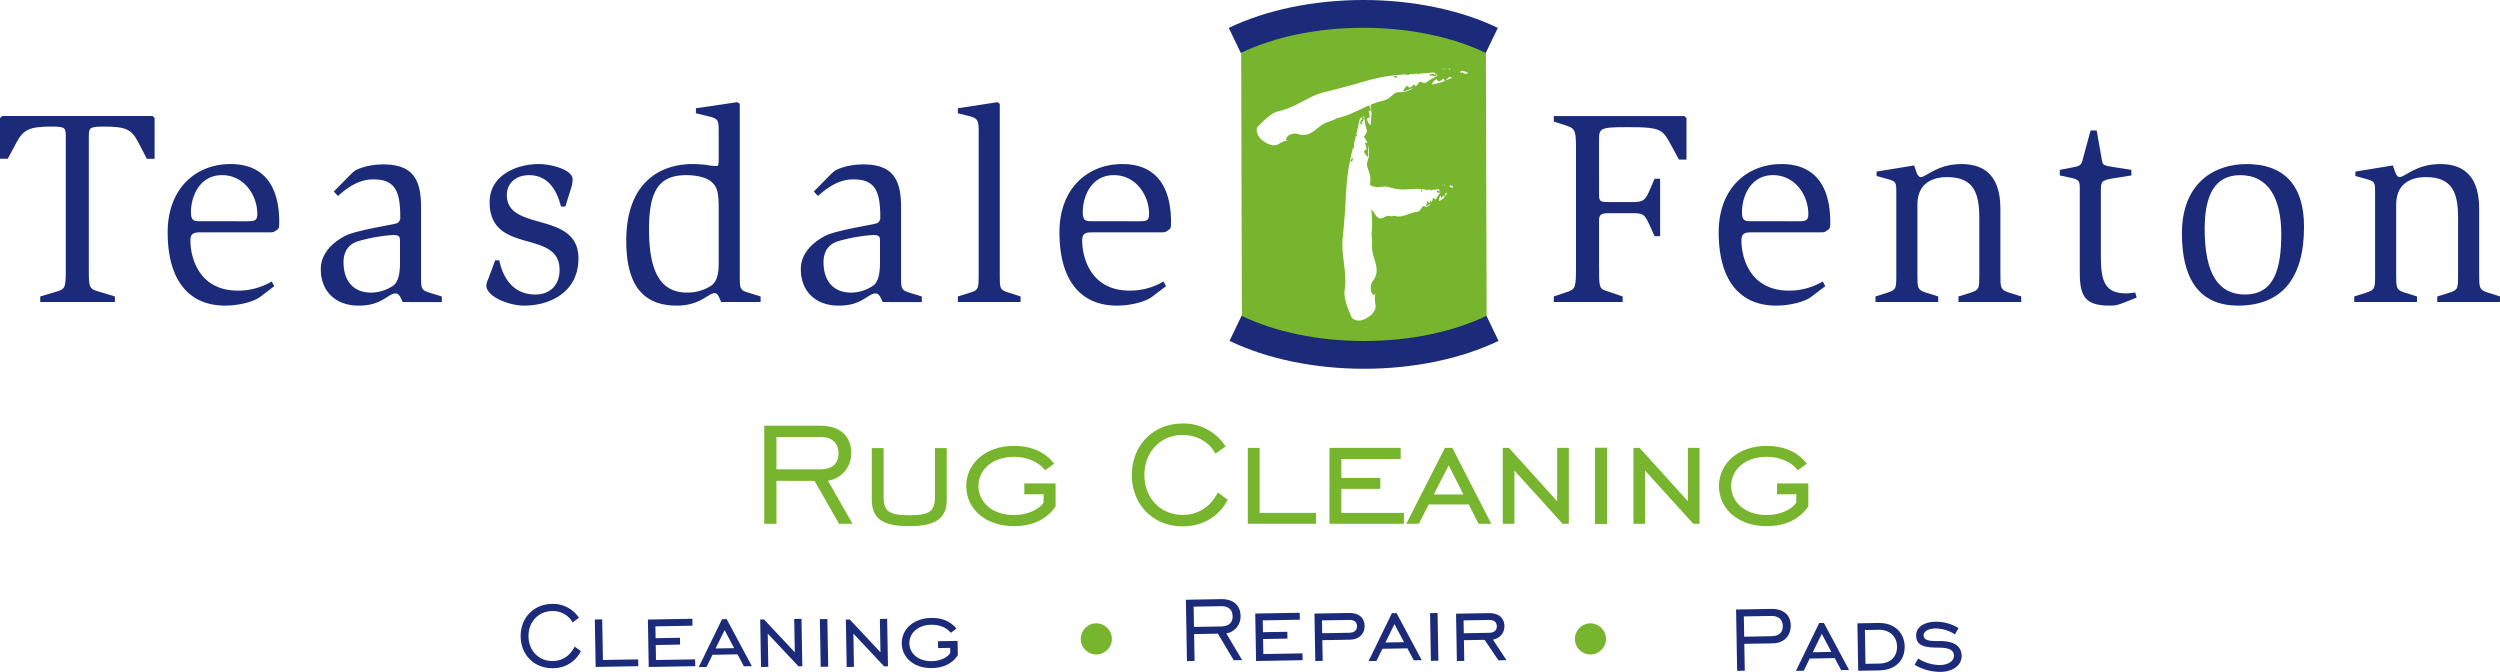 <svg xmlns="http://www.w3.org/2000/svg" width="1119.301" height="300.801" viewBox="0 0 1119.301 300.801"><g transform="translate(-14.688 -17.349)"><path d="M32.709,150.077l6.584-1.987c4.724-1.246,4.846-1.74,4.846-10.442V78.621c0-3.983,0-4.6-6.461-4.6-10.064,0-12.553,1.49-15.66,7.209l-3.848,7.2H14.688V70.172l.994-.875H83.037l.869.875V88.435h-3.48l-3.729-7.2c-3.1-5.967-5.469-7.209-15.533-7.209-6.585,0-6.71.615-6.71,4.6v59.027c0,8.453,0,9.076,5.094,10.442l6.587,1.987v2.487H32.709Z" fill="#1b2b79"/><path d="M131.267,150.2c-3.112,2.362-9.819,3.974-15.785,3.974-16.525,0-25.726-11.68-25.726-32.808,0-19.637,12.553-30.568,28.213-30.568,7.952,0,21.744,2.859,21.744,26.095,0,2.735-.249,2.856-1.366,3.6-1.242.871-1.368.871-3.355.871H105.539c-3.6,0-5.6,0-5.6,3.731,0,6.711,3.236,22.367,21.256,22.367a29.3,29.3,0,0,0,15.155-4.1l1.125,2.112Zm-5.6-33.8c3.106,0,4.225-.376,4.225-3.235,0-8.453-5.962-17.4-15.782-17.4-10.19,0-13.92,9.7-13.92,16.528,0,4.107,1.372,4.107,4.851,4.107Z" fill="#1b2b79"/><path d="M265.844,109.815c-1.24-4.848-4.35-14.046-14.294-14.046-5.589,0-9.937,3.356-9.937,8.947,0,16.652,32.057,6.838,32.057,28.335,0,14.788-12.3,21.125-24.356,21.125-6.708,0-16.9-3.974-16.9-9.07a9.278,9.278,0,0,1,.867-2.856l3.1-8.332h1.868c1,5.1,4.473,15.287,16.153,15.287,6.462,0,10.813-4.1,10.813-11.059,0-18.516-31.316-6.336-31.316-30.323,0-11.681,11.555-17.023,22.117-17.023,5.345,0,15.041,2.487,15.041,6.831a11.96,11.96,0,0,1-.5,3.361l-2.732,8.823Z" fill="#1b2b79"/><path d="M337.581,152.564c-.745-1.615-1.49-3.984-2.858-3.984-2.983,0-6.464,5.6-17.023,5.6-17.15,0-22.621-11.926-22.621-29.077,0-25.728,14.79-34.3,29.706-34.3a57.184,57.184,0,0,1,6.084.371,24.358,24.358,0,0,0,4.479.5c.866,0,1.113,0,1.113-3.233V76.508c0-5.473-.123-5.966-4.6-7.084l-5.6-1.365V65.822l18.522-2.734,1.115.746v76.177c0,6.713,0,7.21,3.73,8.323l5.592,1.743v2.487Zm-1.12-42.006c0-7.707-.868-9.566-3.108-11.682-2.979-2.734-8.821-3.107-11.427-3.107-12.181,0-16.656,6.965-16.656,24.11,0,16.773,3.855,28.455,16.9,28.455a19.413,19.413,0,0,0,10.566-2.852c2.362-1.493,3.726-4.1,3.726-10.313Z" fill="#1b2b79"/><path d="M443.544,150.077l5.591-1.743c3.73-1.113,3.73-1.984,3.73-8.323v-63.5c0-4.722-.127-6.091-3.854-7.084l-5.467-1.365V65.822l17.77-2.734.992.746v76.177c0,6.339-.123,7.081,3.855,8.323l5.466,1.743v2.487H443.544Z" fill="#1b2b79"/><path d="M530.531,150.2c-3.109,2.362-9.819,3.974-15.783,3.974-16.527,0-25.727-11.68-25.727-32.808,0-19.637,12.553-30.568,28.209-30.568,7.958,0,21.75,2.859,21.75,26.095,0,2.735-.248,2.856-1.366,3.6-1.244.871-1.369.871-3.356.871h-29.45c-3.607,0-5.6,0-5.6,3.731,0,6.711,3.233,22.367,21.252,22.367a29.307,29.307,0,0,0,15.159-4.1l1.118,2.112Zm-5.592-33.8c3.1,0,4.223-.376,4.223-3.235,0-8.453-5.963-17.4-15.781-17.4-10.189,0-13.917,9.7-13.917,16.528,0,4.107,1.365,4.107,4.844,4.107Z" fill="#1b2b79"/><path d="M710.353,150.077l5.839-1.987c3.975-1.246,4.1-2.115,4.1-11.806V85.459c0-8.951,0-10.444-4.1-11.809l-5.839-1.864V69.3h58.406l1,.875V88.809H766.4l-3.1-5.712c-4.227-7.584-3.978-8.826-19.636-8.826-13.046,0-13.046.5-13.046,6.21V104.22c0,3.6.5,3.6,5.339,3.6h9.446c5.22,0,5.964-.746,8.328-6.336l1.739-4.1h2.486v25.727h-2.486l-2.112-4.726c-2.486-5.466-2.985-5.586-8.454-5.586h-9.067c-3.234,0-5.219,0-5.219,2.98v20.5c0,9.445,0,10.315,3.229,11.306l7.332,2.487v2.487H710.353Z" fill="#1b2b79"/><path d="M825.683,150.2c-3.108,2.362-9.823,3.974-15.784,3.974-16.531,0-25.722-11.68-25.722-32.808,0-19.637,12.551-30.568,28.207-30.568,7.952,0,21.748,2.859,21.748,26.095,0,2.735-.247,2.856-1.366,3.6-1.244.871-1.366.871-3.356.871H799.956c-3.6,0-5.593,0-5.593,3.731,0,6.711,3.235,22.367,21.249,22.367a29.307,29.307,0,0,0,15.164-4.1l1.116,2.112Zm-5.594-33.8c3.1,0,4.221-.376,4.221-3.235,0-8.453-5.967-17.4-15.782-17.4-10.184,0-13.918,9.7-13.918,16.528,0,4.107,1.366,4.107,4.849,4.107Z" fill="#1b2b79"/><path d="M854.386,150.077l5.465-1.743c3.853-1.242,3.853-1.984,3.853-8.323V104.1c0-5.22,0-5.468-3.853-6.582l-4.972-1.372V94.158l16.78-2.735c.871,2.108,1.366,5.217,2.98,5.217,2.486,0,7.333-5.84,18.269-5.84,7.948,0,17.395,3.1,17.395,19.876v29.335c0,6.215,0,7.081,3.854,8.323l5.471,1.743v2.487h-28.09v-2.487l5.595-1.743c3.723-1.242,3.723-1.861,3.723-8.323v-25.1c0-10.938-2.359-18.271-14.413-18.271-4.721,0-13.294,1.485-13.294,12.3v31.067c0,6.215,0,7.081,3.73,8.323l5.592,1.743v2.487H854.386Z" fill="#1b2b79"/><path d="M966.348,152.564c-3.476,1.365-4.225,1.612-6.955,1.612-10.442,0-13.545-3.352-13.545-14.54V101.365c0-2.737-.5-3.606-3.227-4.23L936.9,95.892V93.41l6.334-1.24c3.484-.623,3.484-1.5,4.349-4.979l3.1-11.432h2.734l2.237,12.676c.374,2.988.746,2.988,5.469,3.735l7.828,1.24v2.482l-7.828,1.243c-5.835.99-5.835,1.365-5.835,6.215v29.206c0,11.06,2.105,16.149,11.306,16.149,1.115,0,2.981-.245,4.1-.371l.62,2.244Z" fill="#1b2b79"/><path d="M991.574,121.866c0-22.741,14.666-31.066,28.957-31.066,15.9,0,25.721,8.571,25.721,28.083,0,23.49-10.312,35.293-29.572,35.293C998.657,154.176,991.574,141.251,991.574,121.866Zm28.211,27.339c13.174,0,16.276-11.557,16.276-27.086,0-15.664-5.592-26.35-18.384-26.35-11.313,0-15.911,8.826-15.911,24.11C1001.766,140.382,1008.226,149.205,1019.785,149.205Z" fill="#1b2b79"/><path d="M1068.744,150.077l5.466-1.743c3.856-1.242,3.856-1.984,3.856-8.323V104.1c0-5.22,0-5.468-3.856-6.582l-4.964-1.372V94.158l16.774-2.735c.874,2.108,1.367,5.217,2.979,5.217,2.49,0,7.337-5.84,18.269-5.84,7.955,0,17.394,3.1,17.394,19.876v29.335c0,6.215,0,7.081,3.857,8.323l5.47,1.743v2.487H1105.9v-2.487l5.593-1.743c3.728-1.242,3.728-1.861,3.728-8.323v-25.1c0-10.938-2.359-18.271-14.416-18.271-4.723,0-13.3,1.485-13.3,12.3v31.067c0,6.215,0,7.081,3.727,8.323l5.59,1.743v2.487h-28.082Z" fill="#1b2b79"/><path d="M195.014,152.575c-.865-1.734-1.611-3.848-3.1-3.848-3.721,0-5.956,5.459-16.615,5.459-10.414,0-16.986-6.45-16.986-16.366s10.665-14.881,12.647-15.62c7.566-2.6,20.827-4.339,21.821-5.084a2.975,2.975,0,0,0,1.111-2.727c0-11.9-2.6-16.733-12.147-16.733-6.941,0-12.4,4.463-15.743,7.437l-1.86-1.986,7.314-7.437a21.924,21.924,0,0,1,1.735-1.61c1.613-1.242,6.7-3.1,13.144-3.1,13.634,0,16.857,7.309,16.857,19.092v30c0,6.2-.122,7.19,3.719,8.307L212.5,150.1v2.48Zm-1.239-26.531c0-2.6,0-3.471-3.094-3.471a71.553,71.553,0,0,0-15.5,2.728c-4.337,1.238-6.691,4.587-6.691,9.421,0,8.678,4.708,13.636,12.271,13.636a17.67,17.67,0,0,0,9.922-3.1c2.971-1.976,3.094-7.681,3.094-10.784Z" fill="#1b2b79"/><path d="M409.925,152.575c-.866-1.734-1.609-3.848-3.1-3.848-3.72,0-5.952,5.459-16.615,5.459-10.413,0-16.982-6.45-16.982-16.366s10.658-14.881,12.646-15.62c7.561-2.6,20.821-4.339,21.819-5.084a2.973,2.973,0,0,0,1.113-2.727c0-11.9-2.605-16.733-12.149-16.733-6.939,0-12.4,4.463-15.743,7.437l-1.862-1.986,7.313-7.437a22.7,22.7,0,0,1,1.737-1.61c1.616-1.242,6.7-3.1,13.144-3.1,13.638,0,16.859,7.309,16.859,19.092v30c0,6.2-.124,7.19,3.718,8.307L427.4,150.1v2.48Zm-1.238-26.531c0-2.6,0-3.471-3.1-3.471a71.5,71.5,0,0,0-15.5,2.728c-4.338,1.238-6.694,4.587-6.694,9.421,0,8.678,4.707,13.636,12.271,13.636a17.642,17.642,0,0,0,9.918-3.1c2.976-1.976,3.1-7.681,3.1-10.784Z" fill="#1b2b79"/><path d="M654.58,102.8a.514.514,0,0,0,.146-.1c-.012-.008-.025-.01-.037-.017A1.176,1.176,0,0,1,654.58,102.8Z" fill="#78b52e"/><path d="M622.042,80c.216-.081.423-.218.549-.265Z" fill="#78b52e"/><path d="M657.092,50.939c-.818-.949-1.606-.542-2.366-.072l.409.65c.448-.1.472-.491.042-.776a3.064,3.064,0,0,0,2.749.685c-.075-.363-.085-.8-.348-.979Z" fill="#78b52e"/><path d="M648.119,51.107c.129.181.31.343.385.444Z" fill="#78b52e"/><path d="M619.563,89.862a1.578,1.578,0,0,0,.849-1.722C619.67,88.574,619.048,89.109,619.563,89.862Z" fill="#78b52e"/><path d="M621.6,80.863a2.459,2.459,0,0,0-.02-.4.9.9,0,0,0-.029.093C621.567,80.659,621.585,80.762,621.6,80.863Z" fill="#78b52e"/><path d="M621.495,79.993V80l.081.463a1.4,1.4,0,0,1,.465-.458c-.212.078-.434.091-.56-.114l-.007-.007.02.112Z" fill="#78b52e"/><path d="M624.358,70.044c.109.214.324.648.324.648-1.157.56-1.023,1.491-.792,2.42l.744-.223c.022-.5-.329-.635-.731-.282a3.468,3.468,0,0,0,1.5-2.634C625.029,69.939,624.607,69.824,624.358,70.044Z" fill="#78b52e"/><path d="M650.781,102.539c.331.629.656.823.828.545C651.288,102.435,650.955,101.921,650.781,102.539Z" fill="#78b52e"/><path d="M654.881,102.515l-.01.008-.145.171a1.052,1.052,0,0,1,.276.351.911.911,0,0,1-.087-.566l0-.01-.04.046Z" fill="#78b52e"/><path d="M638.674,51.655c.661.542,1.348.649,1.784.3C639.851,51.373,639.186,50.942,638.674,51.655Z" fill="#78b52e"/><path d="M679.96,38.864C667.217,31.474,647.1,27,625.067,27S582.9,31.477,570.38,38.87l.333,125.492c12.516,7.392,32.641,11.872,54.67,11.872s42.165-4.481,54.906-11.878Zm-15.871,9.262c-.167.273-.289.579-.5.418a1.555,1.555,0,0,0-.5-.495Zm-2.792.132.528-.185.146-.125.18.021-.326.1-.007,0c-.179.159-.123.37-.016.575l.332.5c-.055-.117-.224-.3-.332-.5a1.367,1.367,0,0,0-.505-.393,1.924,1.924,0,0,1-.883.081A.93.93,0,0,1,661.3,48.258ZM609.619,71.843c-5.041,1.2-7.514,7.528-13.649,5.543-4.372-1.27-7.4,3.374-4.041,2.785-5.321.388-4.511,3.708-9.653,1.518-.3-.172-6.055-2.917-4.727-7.3,2.039-2.217,6.088-6.408,9.3-7.174,8.34-1.78,13.271-6.785,20.835-8.625,3.747-.888,7.449-1.9,11.276-2.886,6.986-2.012,13.146-3.983,20.125-4.625l3.173-.33,1.607-.1.156.11-.09-.113.381-.017c.426.6.891.347,1.357.081l.419-.186,2.1-.148-.131.152.3-.162.921-.061a1.748,1.748,0,0,1,.559.438c.232.134.3-.184.429-.47,2.117-.065,4.246-.364,6.533-.479a7.01,7.01,0,0,1,1.642,1.49l-.52.138.03.121a22.26,22.26,0,0,0-4.359,2.476l-.533.407a1.943,1.943,0,0,1-.868.013l-1.5-.474c-.726-.3-1.3,1.544-2.281,2.045-.14.183-.309-1.193-.588-.837-.709.515-1.254,1.23-1.962,1.352-.269.36-1.05-1.066-1.322-.707-.709.478-2.261,2.741-1.146,2.413,1.654-.543,2.709-1.054,4.2-1.572a12.175,12.175,0,0,1-4.257,1.86c-1.042.23-2.558-.134-3.795.38-1.621,1.026-3.089,2.825-5.119,3.375a38.43,38.43,0,0,0-6.1,2.007c.1,1.255.249,2.475.418,3.72-.155,1.719-.094,3-.343,4.878-.222,1.237-1.521-1.242-1.7-2.167-.216-.42,1.413-.6,1.2-1.025a6.8,6.8,0,0,0-.423-2.54c-.209-.433,1.125-.016,1.025-.232a7.4,7.4,0,0,0-.872-2.345c-4.8,2.054-9.154,4.582-14.362,5.691A21.333,21.333,0,0,1,609.619,71.843Zm48.006,34.709a.449.449,0,0,1-.4-.02l-.741-.515c-.368-.322-.433,1.49-.848,1.877-.047.168-.267-1.2-.358-.872-.284.444-.474,1.107-.8,1.162-.093.332-.582-1.142-.674-.808-.284.444-.851,2.422-.347,2.251a21.735,21.735,0,0,0,1.854-1.164,3.176,3.176,0,0,1-1.854,1.439c-.49.087-1.239-.474-1.795-.135-.7.828-1.336,2.234-2.295,2.416-3.726.225-6.58,2.976-10.362,1.8-.685.01-1.242.352-1.859.11-2.471-.945-4.354,3.656-7.061-1.235a3.821,3.821,0,0,0-1.435-1.563,52.316,52.316,0,0,1,.1,11.238,24.516,24.516,0,0,1,.243,4.348c-.612,5.574,4.519,10.707.476,16.042-2.73,3.824.525,8.788,1.184,5.219-1.533,5.422,1.878,6.084-2.052,10.144-.267.242-4.981,4.59-8.6,1.446-1.325-2.907-3.773-8.562-3.337-12.007,1.328-8.89-1.667-15.758-.809-24,.445-4.087.739-8.178,1.082-12.4.436-7.791.581-14.719,2.207-22.066l.709-3.353.406-1.678.15-.131-.132.058.1-.392c.715-.245.612-.8.505-1.372l-.041-.484.524-2.209.1.184-.056-.366.23-.963a1.651,1.651,0,0,1,.586-.44c.2-.195-.082-.376-.312-.6.607-2.185.989-4.47,1.574-6.865a7.129,7.129,0,0,1,1.935-1.258l-.031.582.129.007a25.226,25.226,0,0,0,1.008,5.254l.223.682a2.408,2.408,0,0,1-.266.908l-.916,1.406c-.525.654,1.061,1.831,1.222,3,.13.2-1.234-.058-.982.346a6.486,6.486,0,0,1,.659,2.462c.256.4-1.346.746-1.1,1.143.236.888,1.9,3.239,1.931,1.975,0-1.9-.135-3.158-.155-4.874a14.3,14.3,0,0,1,.409,5.023c-.113,1.148-.944,2.606-.857,4.065.454,2.016,1.682,4.151,1.533,6.449-.077.794-.119,1.576-.148,2.353,3.253,1.923,5.644.074,8.752,1.04a21.3,21.3,0,0,0,5.112.955c3.173.122,5.863-.5,8.965-.134l1.41.127.709.061.082.115-.056-.115.169.011c.249.642.437.424.619.2l.169-.144.933.037-.042.138.117-.128.411,0a1.736,1.736,0,0,1,.29.447c.123.144.12-.175.14-.447a15.2,15.2,0,0,0,2.836-.33,7.257,7.257,0,0,1,.931,1.433l-.207.144.026.125a15.551,15.551,0,0,0-1.635,2.448Zm4.809-2.391c-.5.592-.937,1.338-1.418,1.987-.659.37-1.1.817-1.851,1.161-.507.172.063-1.813.344-2.257.1-.326.577,1.147.681.814.321-.058.516-.723.792-1.16.1-.334.315,1.031.36.867.413-.383.483-2.2.844-1.874l.744.518C662.758,104.151,662.589,104.07,662.434,104.161Zm-1.728-3.434.221.467-.221-.467a1.113,1.113,0,0,0-.279-.351.336.336,0,0,1-.368.118c.123-.188.245-.2.368-.118l.191-.222.045-.134.075,0-.12.131v.007A.881.881,0,0,0,660.706,100.727Zm.442-.7.43,0c-.02.283-.017.591-.139.448A1.679,1.679,0,0,0,661.148,100.027Zm4.018,1.368-.025-.114c-.368.2-.769.138-1.314-.622.225.265.269.652.088.763l-.272-.656c.279-.444.556-.88,1.051.045,0,0,.1-.331.149-.495a3.078,3.078,0,0,1,.3.965l.207-.151.014.027Zm-.794-49.047c-1.335.5-2.554,1.114-3.808,1.715-1.556.344-2.662.784-4.377,1.073-1.159.148.664-1.809,1.435-2.24.314-.326.916,1.174,1.23.848.717-.04,1.355-.7,2.13-1.127.323-.313.315,1.076.474.919,1.031-.306,1.866-2.073,2.546-1.685l1.435.641A2.554,2.554,0,0,0,664.372,52.348Zm7.24-1.871-.007-.128a3.061,3.061,0,0,1-2.659-1.028c.393.332.311.713-.155.759l-.316-.715c.836-.33,1.692-.65,2.376.4,0,0,.369-.286.558-.422.236.207.182.634.2,1.01l.543-.069.014.033Z" fill="#78b52e"/><path d="M659,103.132c-.5-.929-.774-.481-1.055-.041l.264.653c.187-.112.144-.5-.08-.765.541.761.944.814,1.309.613a3.129,3.129,0,0,0-.295-.955C659.091,102.8,659,103.132,659,103.132Z" fill="#78b52e"/><path d="M648.119,51.107a.452.452,0,0,1-.072-.569l-.473.263A1.31,1.31,0,0,1,648.119,51.107Z" fill="#78b52e"/><path d="M647.218,50.938a2.044,2.044,0,0,0,.356-.137c-.024-.006-.05-.006-.075-.011C647.405,50.843,647.311,50.9,647.218,50.938Z" fill="#78b52e"/><path d="M498.566,303.464a6.78,6.78,0,0,1,.555-2.728,7.289,7.289,0,0,1,1.494-2.234,7.053,7.053,0,0,1,2.188-1.51,6.487,6.487,0,0,1,2.666-.554,6.779,6.779,0,0,1,2.728.554,7.1,7.1,0,0,1,3.744,3.744,6.78,6.78,0,0,1,.555,2.728,6.488,6.488,0,0,1-.555,2.666,7.037,7.037,0,0,1-1.51,2.187,7.3,7.3,0,0,1-2.234,1.5,6.779,6.779,0,0,1-2.728.554,6.486,6.486,0,0,1-2.666-.554,7.168,7.168,0,0,1-3.682-3.683A6.488,6.488,0,0,1,498.566,303.464Z" fill="#78b52e"/><path d="M719.8,303.464a6.78,6.78,0,0,1,.555-2.728,7.288,7.288,0,0,1,1.494-2.234,7.058,7.058,0,0,1,2.189-1.51,6.484,6.484,0,0,1,2.666-.554,6.771,6.771,0,0,1,2.727.554,7.092,7.092,0,0,1,3.744,3.744,6.763,6.763,0,0,1,.555,2.728,6.472,6.472,0,0,1-.555,2.666,7.051,7.051,0,0,1-1.509,2.187,7.316,7.316,0,0,1-2.235,1.5,6.77,6.77,0,0,1-2.727.554,6.483,6.483,0,0,1-2.666-.554,7.166,7.166,0,0,1-3.683-3.683A6.488,6.488,0,0,1,719.8,303.464Z" fill="#78b52e"/><path d="M356.854,207.94H382.03c8.637,0,13.77,4.562,13.77,12.221a12.217,12.217,0,0,1-10.429,12.385l11,19.31h-6.029l-11-19.228H362.313v19.228h-5.459Zm24.85,19.554c5.541,0,8.393-2.525,8.393-7.17,0-4.562-2.852-7.333-8.148-7.333H362.313v14.5Z" fill="#78b52e"/><path d="M410.3,217.962v21.754c0,6.681,2.526,8.311,11.489,8.311s11.488-1.63,11.488-8.311V217.962h5.3V241.1c0,8.392-5.052,11.815-16.866,11.815-11.977,0-16.7-3.423-16.7-11.815V217.962Z" fill="#78b52e"/><path d="M473.29,233.768H487.3v10.266c-3.911,5.785-10.266,8.882-18.658,8.882-12.874,0-21.347-7.822-21.347-17.926s8.555-18.006,21.347-18.006c7.9,0,14.014,2.77,18.006,7.985l-4.073,2.933c-2.852-3.748-7.985-6.03-13.933-6.03-9.615,0-15.888,5.785-15.888,13.037s6.192,13.036,15.888,13.036c6.111,0,11.407-2.525,13.281-5.622v-3.666H473.29Z" fill="#78b52e"/><path d="M564.385,241.1c-4.074,7.659-11.326,11.9-20.207,11.9-13.118,0-22.732-9.614-22.732-22.977s9.614-23.058,22.732-23.058a22.183,22.183,0,0,1,19.229,10.266l-4.563,3.259c-2.77-5.3-8.311-8.392-14.666-8.392-9.777,0-17.11,7.5-17.11,17.925s7.333,17.844,17.11,17.844c6.844,0,12.3-3.422,15.807-10.022Z" fill="#78b52e"/><path d="M573.349,217.88h5.3v29.088H603.9v4.888H573.349Z" fill="#78b52e"/><path d="M609.934,217.88h31.858v4.97H615.23v8.474h17.436v4.889H615.23v10.755h28.029v4.888H609.934Z" fill="#78b52e"/><path d="M661.593,217.88h3.341l17.436,33.976h-5.7l-4.4-8.636H654.342l-4.4,8.636H644.32Zm8.311,20.858L663.3,225.7l-6.681,13.036Z" fill="#78b52e"/><path d="M687.506,217.88h2.77l21.592,23.873V217.88h5.214v33.976h-2.77L692.72,228.065v23.791h-5.214Z" fill="#78b52e"/><path d="M728.816,217.8h5.378v34.139h-5.378Z" fill="#78b52e"/><path d="M746.009,217.88h2.77l21.592,23.873V217.88h5.215v33.976h-2.771l-21.591-23.791v23.791h-5.215Z" fill="#78b52e"/><path d="M810.3,233.768H824.31v10.266c-3.911,5.785-10.266,8.882-18.658,8.882-12.874,0-21.347-7.822-21.347-17.926s8.555-18.006,21.347-18.006c7.9,0,14.014,2.77,18.007,7.985l-4.074,2.933c-2.852-3.748-7.985-6.03-13.933-6.03-9.614,0-15.888,5.785-15.888,13.037s6.192,13.036,15.888,13.036c6.111,0,11.407-2.525,13.281-5.622v-3.666H810.3Z" fill="#78b52e"/><path d="M274.761,308.852a13.732,13.732,0,0,1-12.5,7.658c-8.2.144-14.318-5.762-14.464-14.115s5.759-14.521,13.96-14.665a13.871,13.871,0,0,1,12.134,6.208l-2.817,2.088a10.076,10.076,0,0,0-9.261-5.087c-6.113.107-10.615,4.874-10.5,11.394s4.78,11.075,10.892,10.968c4.279-.075,7.655-2.273,9.773-6.438Z" fill="#1b2b79"/><path d="M281,294.706l3.311-.058.318,18.185,15.791-.276.054,3.056-19.1.334Z" fill="#1b2b79"/><path d="M304.764,294.73l19.917-.349.054,3.107-16.606.291.093,5.3,10.9-.19.053,3.056-10.9.191.118,6.724,17.523-.306.053,3.055-20.833.365Z" fill="#1b2b79"/><path d="M337.95,294.588l2.089-.036L351.311,315.6l-3.565.062-2.845-5.351-11.207.2-2.656,5.448-3.515.062Zm5.424,12.949-4.268-8.077-4.035,8.223Z" fill="#1b2b79"/><path d="M355.041,294.731l1.731-.03,13.76,14.688-.261-14.924,3.26-.058.372,21.242-1.732.03-13.759-14.638.26,14.874-3.26.057Z" fill="#1b2b79"/><path d="M381.756,294.549l3.362-.059.374,21.343-3.362.059Z" fill="#1b2b79"/><path d="M393.395,294.731l1.732-.03,13.76,14.688-.261-14.924,3.26-.058.372,21.242-1.733.03-13.758-14.638.26,14.874-3.261.057Z" fill="#1b2b79"/><path d="M434.651,304.443l8.762-.154.112,6.418c-2.382,3.659-6.321,5.665-11.568,5.757-8.048.141-13.431-4.657-13.542-10.973S423.566,294.14,431.564,294c4.941-.086,8.792,1.579,11.345,4.8l-2.515,1.878c-1.824-2.312-5.058-3.682-8.777-3.617-6.01.105-9.87,3.791-9.79,8.324s4.014,8.082,10.075,7.976c3.821-.066,7.1-1.7,8.242-3.66l-.04-2.292-5.4.094Z" fill="#1b2b79"/><path d="M545.632,285.865l15.74-.275c5.4-.1,8.659,2.7,8.743,7.49a7.639,7.639,0,0,1-6.385,7.856l7.088,11.953-3.77.065-7.087-11.9-10.646.187.21,12.021-3.412.06Zm15.75,11.954c3.465-.061,5.219-1.671,5.169-4.575-.05-2.853-1.863-4.554-5.175-4.495l-12.275.214.158,9.068Z" fill="#1b2b79"/><path d="M576.686,292.043,596.6,291.7l.054,3.107-16.6.29.092,5.3,10.9-.191.053,3.057-10.9.19.118,6.724,17.523-.306.053,3.056-20.833.364Z" fill="#1b2b79"/><path d="M606.882,313.239l-3.311.058-.371-21.241,15.434-.27c4.381-.077,6.966,2.069,7.031,5.788.059,3.362-2.339,6.1-6.465,6.176l-12.48.218Zm11.907-12.59c2.293-.04,3.5-1.131,3.464-2.965-.031-1.783-1.221-2.832-3.412-2.793l-12.276.214.1,5.756Z" fill="#1b2b79"/><path d="M637.864,291.9l2.088-.036,11.272,21.051-3.565.062-2.845-5.351-11.207.2-2.656,5.447-3.515.062Zm5.424,12.95-4.269-8.078L634.985,305Z" fill="#1b2b79"/><path d="M654.952,291.862l3.362-.059.374,21.343-3.362.059Z" fill="#1b2b79"/><path d="M670.274,313.244l-3.312.058-.37-21.191,14.619-.256c4.33-.076,6.966,2.07,7.031,5.788A5.975,5.975,0,0,1,683.1,303.7l6.073,9.218-3.617.064-6.173-9.166-9.271.162Zm11.091-12.576c2.293-.041,3.5-1.08,3.465-2.965-.033-1.834-1.273-2.831-3.565-2.791l-11.309.2.1,5.757Z" fill="#1b2b79"/><path d="M791.968,290.236l15.74-.275c5.4-.1,8.659,2.7,8.74,7.286s-2.866,8.05-8.011,8.14l-12.785.224.21,12.021-3.413.06Zm15.751,11.954c3.464-.061,5.219-1.671,5.168-4.575-.05-2.852-1.863-4.554-5.174-4.495l-12.277.214.159,9.067Z" fill="#1b2b79"/><path d="M829.187,296.277l2.089-.036,11.272,21.051-3.566.062L836.137,312l-11.206.2-2.657,5.448-3.514.061Zm5.424,12.95-4.269-8.078-4.034,8.224Z" fill="#1b2b79"/><path d="M867.45,306.754c.107,6.113-3.992,10.618-11.378,10.747l-9.425.165-.371-21.241,9.424-.165C862.882,296.134,867.343,300.642,867.45,306.754Zm-17.81-7.331.265,15.129,6.164-.108c5.3-.093,8.043-3.3,7.967-7.68-.076-4.33-3.24-7.536-8.232-7.449Z" fill="#1b2b79"/><path d="M873.472,312.16a18.377,18.377,0,0,0,9.784,2.937c3.973-.069,6.284-1.944,6.244-4.237-.044-2.495-2.253-3.527-6.686-3.551-6.523.012-10.155-.842-10.234-5.375-.062-3.515,3.154-6.119,8.655-6.215a18.818,18.818,0,0,1,10.343,2.876l-1.633,2.78a16.254,16.254,0,0,0-8.708-2.65c-3.362.059-5.325,1.418-5.295,3.15.035,2.037,2.235,2.559,6.667,2.482,6.826-.12,10.279,2.164,10.358,6.647.066,3.769-3.393,7.04-9.3,7.143a22.333,22.333,0,0,1-11.775-3.157Z" fill="#1b2b79"/><path d="M564.833,29.843l5.4,11.211c15.095-7.266,34.569-11.266,54.839-11.266s39.736,4,54.824,11.258l5.4-11.21c-16.742-8.053-38.128-12.487-60.222-12.487S581.574,21.783,564.833,29.843Z" fill="#1b2b79"/><path d="M625.383,170.017c-20.26,0-39.733-4-54.827-11.259l-5.39,11.209c16.741,8.054,38.129,12.49,60.217,12.49s43.49-4.439,60.233-12.493l-5.4-11.213C665.127,166.014,645.65,170.017,625.383,170.017Z" fill="#1b2b79"/></g></svg>